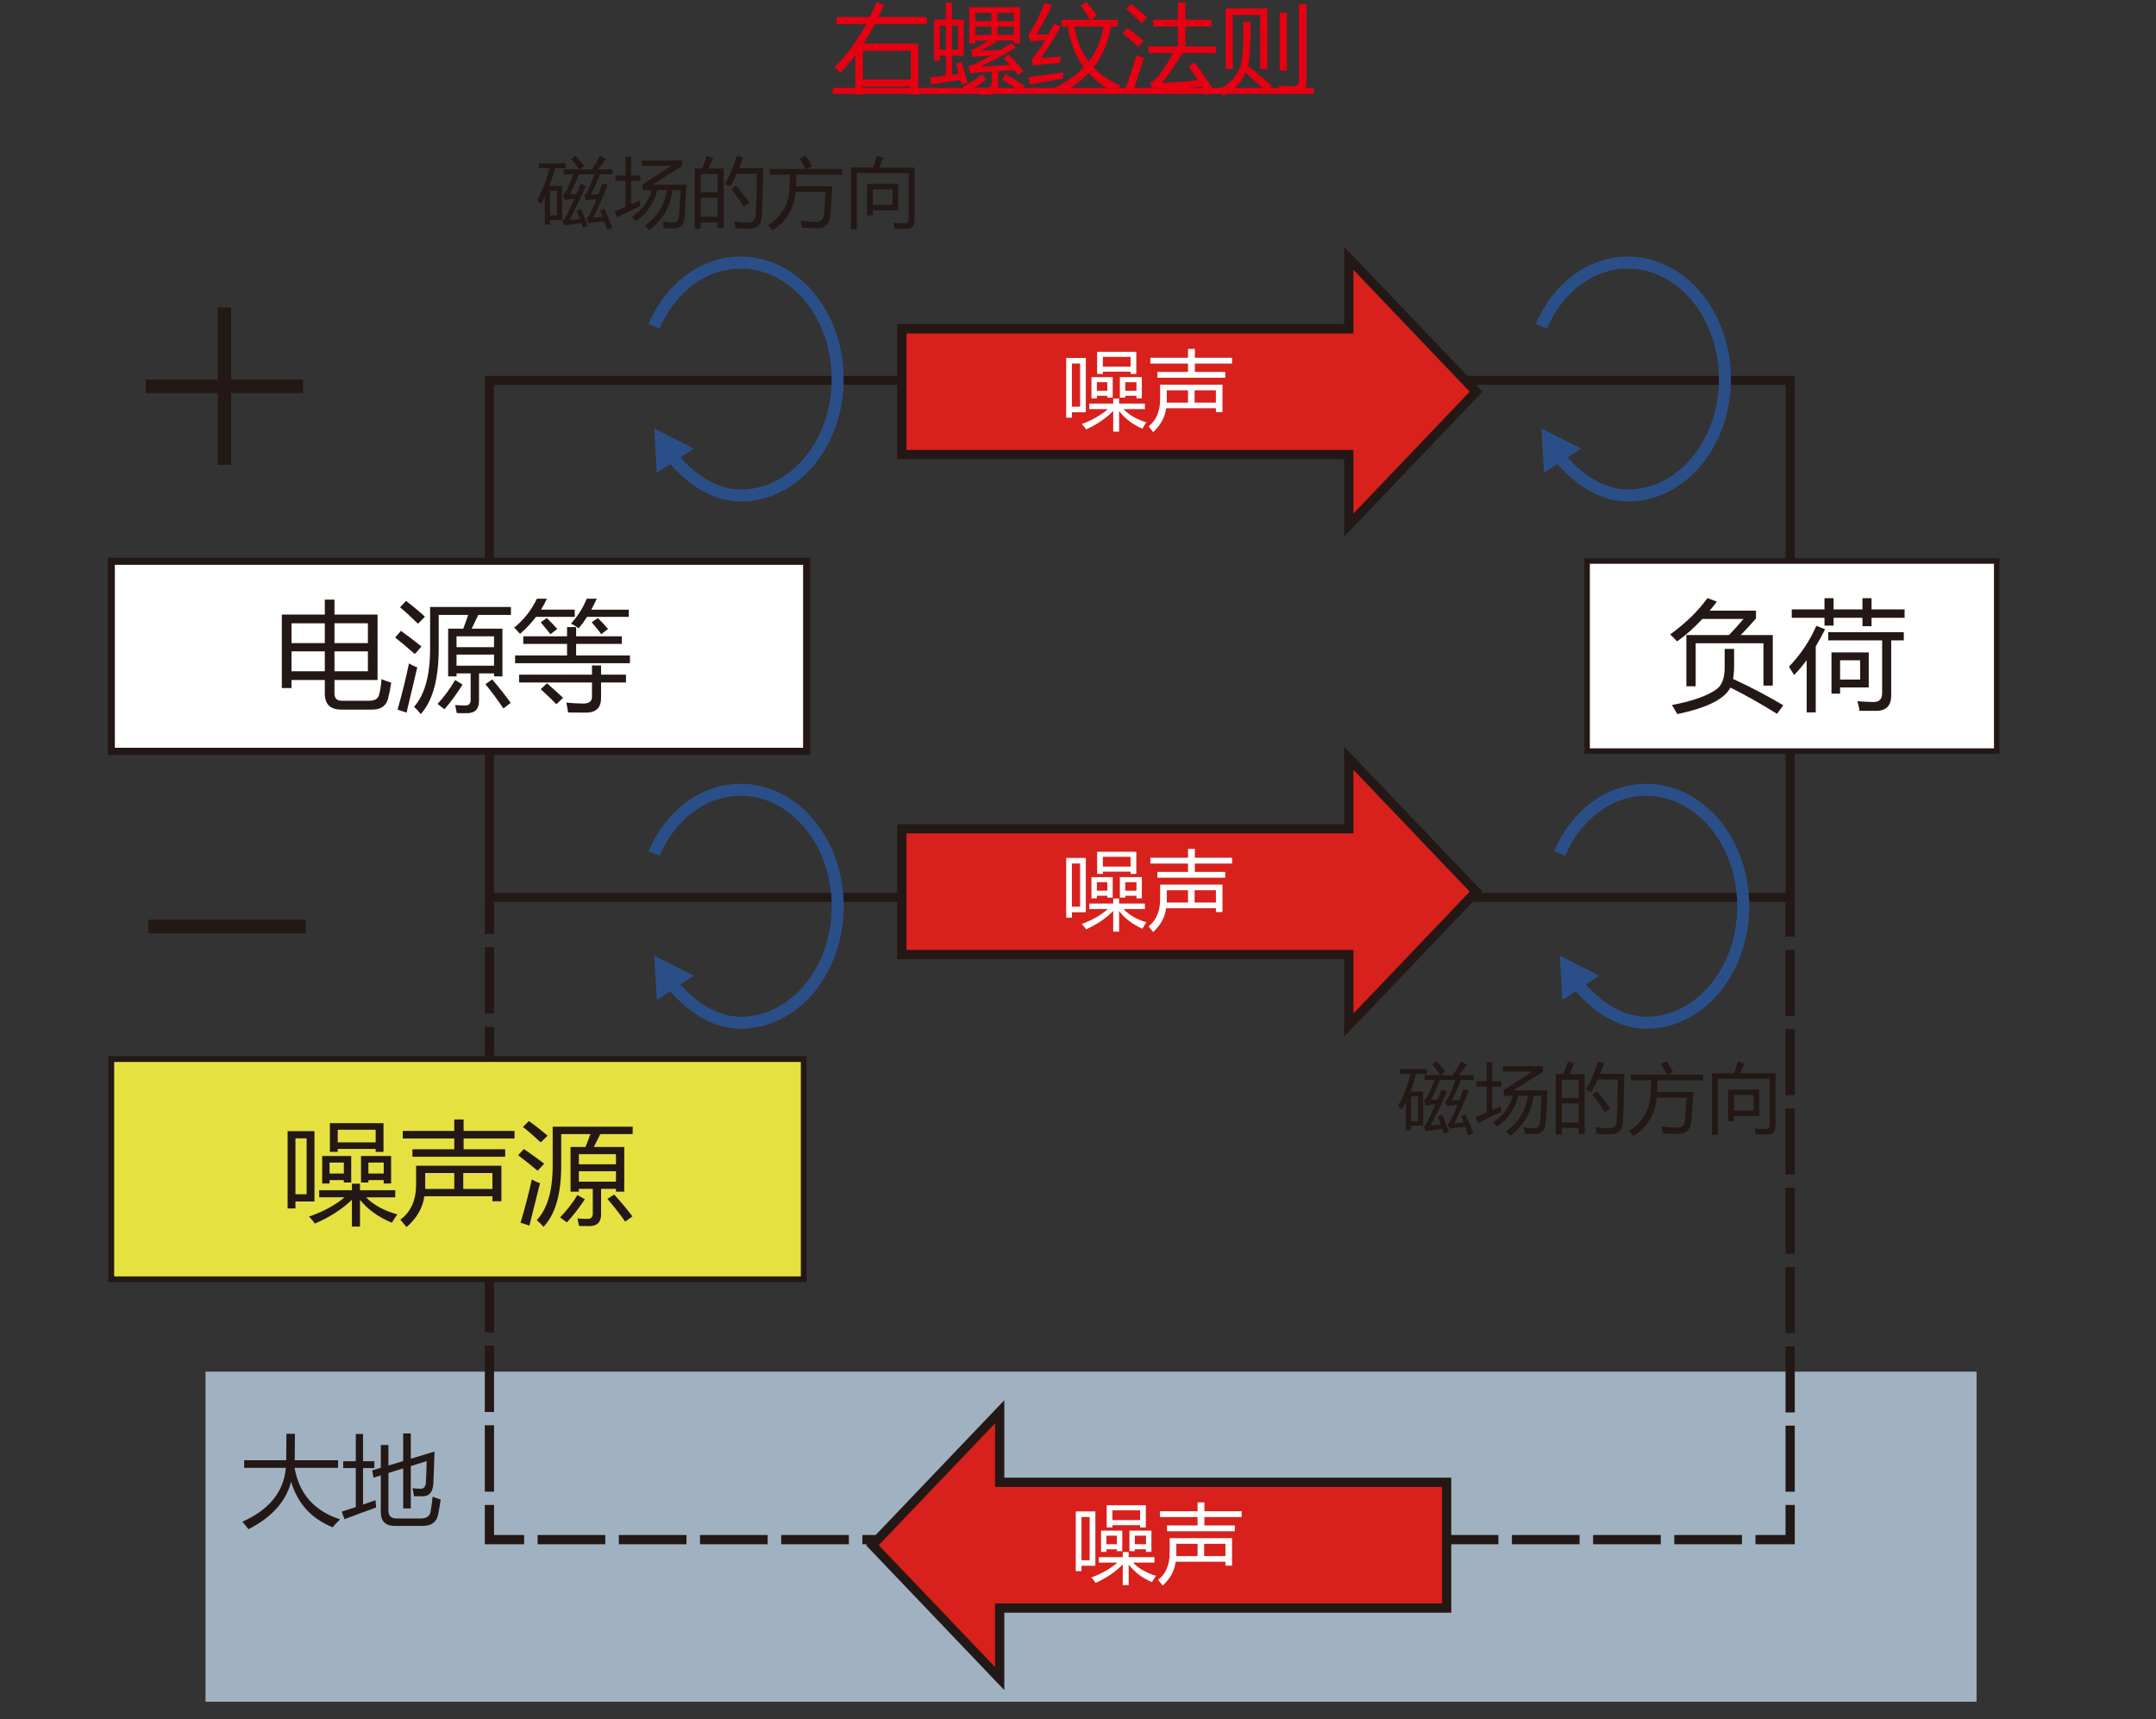 <?xml version="1.0" encoding="UTF-8"?>
<svg id="uuid-07a996ab-28ae-4291-a6b9-975522532796" data-name="レイヤー 2" xmlns="http://www.w3.org/2000/svg" viewBox="0 0 560.393 446.814">
  <rect x="0" y="0" width="560.393" height="446.814" fill="#333333" stroke="none"/>
  <rect x="53.414" y="356.472" width="460.34" height="85.787" style="fill: #b9cfe2; opacity: .81;"/>
  <rect x="127.211" y="98.855" width="338.095" height="134.354" style="fill: none; stroke: #231815; stroke-miterlimit: 10; stroke-width: 2.332px;"/>
  <g>
    <line x1="465.306" y1="234.393" x2="465.306" y2="243.411" style="fill: none; stroke: #231815; stroke-miterlimit: 10; stroke-width: 2.405px;"/>
    <line x1="465.306" y1="246.846" x2="465.306" y2="389.396" style="fill: none; stroke: #231815; stroke-dasharray: 0 0 17.175 3.435; stroke-miterlimit: 10; stroke-width: 2.405px;"/>
    <polyline points="465.306 391.113 465.306 400.131 456.288 400.131" style="fill: none; stroke: #231815; stroke-miterlimit: 10; stroke-width: 2.405px;"/>
    <line x1="452.771" y1="400.131" x2="137.988" y2="400.131" style="fill: none; stroke: #231815; stroke-dasharray: 0 0 17.586 3.517; stroke-miterlimit: 10; stroke-width: 2.405px;"/>
    <polyline points="136.229 400.131 127.211 400.131 127.211 391.113" style="fill: none; stroke: #231815; stroke-miterlimit: 10; stroke-width: 2.405px;"/>
    <line x1="127.211" y1="387.662" x2="127.211" y2="244.443" style="fill: none; stroke: #231815; stroke-dasharray: 0 0 17.255 3.451; stroke-miterlimit: 10; stroke-width: 2.405px;"/>
    <line x1="127.211" y1="242.717" x2="127.211" y2="233.699" style="fill: none; stroke: #231815; stroke-miterlimit: 10; stroke-width: 2.405px;"/>
  </g>
  <polygon points="383.673 101.794 350.579 67.118 350.579 85.451 234.407 85.451 234.407 118.137 350.579 118.137 350.579 136.47 383.673 101.794" style="fill: #d8211c; stroke: #231815; stroke-miterlimit: 10; stroke-width: 2.402px;"/>
  <g>
    <path d="M277.13,93.027h5.102v14.124h-3.613v1.401h-1.489v-15.525Zm3.613,12.678v-11.233h-2.124v11.233h2.124Zm2.387-.81h6.219v-1.314h1.533v1.314h6.701v1.423h-5.562c1.445,1.54,3.431,2.686,5.957,3.438-.409,.569-.752,1.124-1.029,1.665-2.533-1.095-4.555-2.628-6.066-4.599v5.365h-1.533v-5.375c-1.883,1.912-4.233,3.507-7.051,4.784-.307-.496-.679-.963-1.117-1.401,2.729-1,4.985-2.292,6.766-3.875h-4.817v-1.423Zm.569-6.876h5.518v5.321h-1.401v-.482h-2.715v.679h-1.401v-5.518Zm4.117,1.314h-2.715v2.211h2.715v-2.211Zm-2.649-7.905h10.182v5.759h-1.489v-.591h-7.204v.591h-1.489v-5.759Zm8.693,1.314h-7.204v2.54h7.204v-2.54Zm-2.781,5.277h5.715v5.518h-1.401v-.679h-2.913v.482h-1.401v-5.321Zm4.314,1.314h-2.913v2.211h2.913v-2.211Z" style="fill: #fff;"/>
    <path d="M301.546,99.968h16.204v7.139h-1.708v-1.007h-12.941c-.292,2.336-1.416,4.401-3.372,6.197-.38-.467-.773-.963-1.183-1.489,2-1.547,3-3.919,3-7.117v-3.723Zm-.701-3.306h7.949v-2.168h-9.788v-1.511h9.788v-2.299h1.773v2.299h9.679v1.511h-9.679v2.168h7.905v1.511h-17.628v-1.511Zm2.431,4.773v3.197h5.519v-3.197h-5.519Zm12.767,0h-5.54v3.197h5.54v-3.197Z" style="fill: #fff;"/>
  </g>
  <polygon points="383.673 231.726 350.579 197.05 350.579 215.383 234.407 215.383 234.407 248.069 350.579 248.069 350.579 266.402 383.673 231.726" style="fill: #d8211c; stroke: #231815; stroke-miterlimit: 10; stroke-width: 2.402px;"/>
  <g>
    <path d="M277.13,222.959h5.102v14.124h-3.613v1.401h-1.489v-15.525Zm3.613,12.678v-11.233h-2.124v11.233h2.124Zm2.387-.81h6.219v-1.314h1.533v1.314h6.701v1.423h-5.562c1.445,1.54,3.431,2.686,5.957,3.438-.409,.569-.752,1.124-1.029,1.665-2.533-1.095-4.555-2.628-6.066-4.599v5.365h-1.533v-5.375c-1.883,1.912-4.233,3.507-7.051,4.784-.307-.496-.679-.963-1.117-1.401,2.729-1,4.985-2.292,6.766-3.875h-4.817v-1.423Zm.569-6.876h5.518v5.321h-1.401v-.482h-2.715v.679h-1.401v-5.518Zm4.117,1.314h-2.715v2.211h2.715v-2.211Zm-2.649-7.905h10.182v5.759h-1.489v-.591h-7.204v.591h-1.489v-5.759Zm8.693,1.314h-7.204v2.54h7.204v-2.54Zm-2.781,5.277h5.715v5.518h-1.401v-.679h-2.913v.482h-1.401v-5.321Zm4.314,1.314h-2.913v2.211h2.913v-2.211Z" style="fill: #fff;"/>
    <path d="M301.546,229.9h16.204v7.139h-1.708v-1.007h-12.941c-.292,2.336-1.416,4.401-3.372,6.197-.38-.467-.773-.963-1.183-1.489,2-1.547,3-3.919,3-7.117v-3.723Zm-.701-3.306h7.949v-2.168h-9.788v-1.511h9.788v-2.299h1.773v2.299h9.679v1.511h-9.679v2.168h7.905v1.511h-17.628v-1.511Zm2.431,4.773v3.197h5.519v-3.197h-5.519Zm12.767,0h-5.54v3.197h5.54v-3.197Z" style="fill: #fff;"/>
  </g>
  <polygon points="226.748 401.571 259.842 366.895 259.842 385.227 376.014 385.227 376.014 417.914 259.842 417.914 259.842 436.247 226.748 401.571" style="fill: #d8211c; stroke: #231815; stroke-miterlimit: 10; stroke-width: 2.402px;"/>
  <g>
    <path d="M279.613,392.804h5.102v14.123h-3.613v1.401h-1.489v-15.524Zm3.613,12.678v-11.233h-2.124v11.233h2.124Zm2.387-.81h6.219v-1.314h1.533v1.314h6.7v1.423h-5.562c1.445,1.54,3.431,2.687,5.956,3.438-.409,.569-.752,1.124-1.029,1.665-2.533-1.096-4.555-2.628-6.065-4.599v5.364h-1.533v-5.375c-1.883,1.912-4.233,3.507-7.051,4.784-.307-.496-.679-.964-1.117-1.401,2.729-1,4.985-2.292,6.766-3.876h-4.817v-1.423Zm.569-6.876h5.518v5.321h-1.401v-.482h-2.715v.679h-1.401v-5.518Zm4.117,1.313h-2.715v2.212h2.715v-2.212Zm-2.649-7.904h10.182v5.759h-1.489v-.592h-7.204v.592h-1.489v-5.759Zm8.692,1.313h-7.204v2.54h7.204v-2.54Zm-2.78,5.277h5.715v5.518h-1.401v-.679h-2.912v.482h-1.401v-5.321Zm4.313,1.313h-2.912v2.212h2.912v-2.212Z" style="fill: #fff;"/>
    <path d="M304.028,399.744h16.204v7.139h-1.708v-1.007h-12.941c-.292,2.336-1.416,4.401-3.372,6.196-.38-.467-.773-.963-1.183-1.488,2-1.548,3-3.92,3-7.117v-3.723Zm-.701-3.306h7.949v-2.168h-9.788v-1.511h9.788v-2.3h1.773v2.3h9.679v1.511h-9.679v2.168h7.905v1.511h-17.628v-1.511Zm2.431,4.773v3.197h5.519v-3.197h-5.519Zm12.767,0h-5.54v3.197h5.54v-3.197Z" style="fill: #fff;"/>
  </g>
  <g>
    <path d="M170.02,84.783c4.171-9.817,12.675-16.541,22.488-16.541,13.932,0,25.227,13.553,25.227,30.272s-11.294,30.272-25.227,30.272c-6.863,0-13.367-4.428-18.067-10.378" style="fill: none; stroke: #2a4f88; stroke-miterlimit: 10; stroke-width: 3.123px;"/>
    <polygon points="180.342 116.563 170.059 111.367 170.699 122.87 180.342 116.563" style="fill: #2a4f88;"/>
  </g>
  <g>
    <path d="M170.02,221.801c4.171-9.817,12.675-16.541,22.488-16.541,13.932,0,25.227,13.553,25.227,30.272s-11.294,30.272-25.227,30.272c-6.863,0-13.367-4.428-18.067-10.378" style="fill: none; stroke: #2a4f88; stroke-miterlimit: 10; stroke-width: 3.123px;"/>
    <polygon points="180.342 253.581 170.059 248.385 170.699 259.888 180.342 253.581" style="fill: #2a4f88;"/>
  </g>
  <g>
    <path d="M405.394,221.801c4.171-9.817,12.675-16.541,22.488-16.541,13.932,0,25.227,13.553,25.227,30.272s-11.294,30.272-25.227,30.272c-6.863,0-13.367-4.428-18.067-10.378" style="fill: none; stroke: #2a4f88; stroke-miterlimit: 10; stroke-width: 3.123px;"/>
    <polygon points="415.716 253.581 405.433 248.385 406.074 259.888 415.716 253.581" style="fill: #2a4f88;"/>
  </g>
  <g>
    <path d="M400.632,84.783c4.171-9.817,12.675-16.541,22.488-16.541,13.932,0,25.227,13.553,25.227,30.272s-11.294,30.272-25.227,30.272c-6.863,0-13.367-4.428-18.067-10.378" style="fill: none; stroke: #2a4f88; stroke-miterlimit: 10; stroke-width: 3.123px;"/>
    <polygon points="410.954 116.563 400.672 111.367 401.312 122.87 410.954 116.563" style="fill: #2a4f88;"/>
  </g>
  <g>
    <rect x="412.528" y="145.802" width="106.463" height="49.395" style="fill: #fff; stroke: #231815; stroke-miterlimit: 10; stroke-width: 1.422px;"/>
    <g>
      <path d="M438.321,165.034h11.08c.989-.989,2.25-2.381,3.784-4.178h-10.717c-2.119,2.301-4.309,4.249-6.569,5.843-.444-.524-1.039-1.13-1.786-1.816,4.077-2.967,7.306-6.115,9.688-9.445l2.452,.908c-.626,.828-1.251,1.615-1.877,2.361h12.049v2.028c-1.312,1.494-2.634,2.927-3.966,4.299h8.325v13.139h-2.422v-10.989h-17.619v11.171h-2.422v-13.32Zm-3.754,18.194c5.228-.989,9.042-2.321,11.443-3.996,1.514-.989,2.271-2.896,2.271-5.722v-4.874h2.452v4.329c0,1.353-.091,2.513-.272,3.481,4.642,2.14,8.991,4.42,13.048,6.842l-1.604,2.24c-4.259-2.664-8.305-4.944-12.14-6.842-1.493,2.987-6.095,5.288-13.805,6.902-.424-.767-.888-1.554-1.393-2.361Z" style="fill: #231815;"/>
      <path d="M464.992,173.269c3.027-3.148,5.398-6.69,7.114-10.626l2.271,.908c-.797,1.584-1.604,3.063-2.422,4.435v17.15h-2.361v-13.578c-1.069,1.463-2.159,2.75-3.27,3.86-.384-.646-.827-1.362-1.332-2.149Zm.727-14.895h8.507v-2.906h2.361v2.906h7.508v-2.906h2.361v2.906h8.598v2.18h-8.598v2.18h-2.361v-2.18h-7.508v2.028h-2.361v-2.028h-8.507v-2.18Zm9.476,5.934h19.647v2.119h-3.27v14.289c0,2.684-1.312,4.026-3.936,4.026h-4.299c-.081-.605-.263-1.443-.545-2.513,1.595,.141,3.007,.212,4.238,.212,1.453,0,2.18-.777,2.18-2.331v-13.684h-14.017v-2.119Zm.848,5.237h9.688v9.112h-7.447v1.604h-2.24v-10.717Zm7.447,7.054v-4.995h-5.207v4.995h5.207Z" style="fill: #231815;"/>
    </g>
  </g>
  <g>
    <rect x="28.924" y="145.864" width="180.745" height="49.395" style="fill: #fff; stroke: #231815; stroke-miterlimit: 10; stroke-width: 1.852px;"/>
    <g>
      <path d="M73.252,159.713h11.171v-3.875h2.513v3.875h11.201v17.014h-11.201v3.542c0,1.231,.646,1.847,1.938,1.847h7.084c1.372,0,2.21-.454,2.513-1.362,.323-.989,.555-2.412,.696-4.269,.585,.263,1.423,.575,2.513,.938-.242,1.615-.515,2.997-.817,4.147-.505,1.897-1.877,2.846-4.117,2.846h-8.053c-2.846,0-4.269-1.393-4.269-4.178v-3.512h-8.658v2.089h-2.513v-19.103Zm2.513,7.417h8.658v-5.146h-8.658v5.146Zm0,7.326h8.658v-5.177h-8.658v5.177Zm19.859-12.473h-8.688v5.146h8.688v-5.146Zm0,12.473v-5.177h-8.688v5.177h8.688Z" style="fill: #231815;"/>
      <path d="M104.222,163.952c1.574,1.13,3.35,2.482,5.328,4.057-.707,.848-1.282,1.504-1.726,1.968-1.938-1.715-3.643-3.148-5.116-4.299l1.514-1.726Zm2.089,8.446c.727,.464,1.443,.808,2.149,1.029-.828,3.431-1.756,7.356-2.785,11.776l-2.331-.787c1.17-4.137,2.159-8.144,2.967-12.019Zm-.787-16.227c1.594,1.191,3.239,2.553,4.935,4.087-.707,.687-1.312,1.302-1.816,1.847-1.756-1.735-3.31-3.158-4.662-4.269l1.544-1.665Zm10.959,7.205h3.936c.434-1.14,.857-2.331,1.271-3.572h-7.659v8.719c0,7.932-1.554,13.613-4.662,17.044-.484-.626-1.07-1.251-1.756-1.877,2.785-3.108,4.178-8.153,4.178-15.137v-10.808h21.01v2.059h-8.492c-.555,1.211-1.125,2.402-1.71,3.572h7.992v12.412h-2.18v-.787h-3.905v7.114c0,2.159-1.05,3.239-3.148,3.239-.687,0-1.564-.01-2.634-.03-.101-.605-.242-1.302-.424-2.089,1.009,.081,1.887,.121,2.634,.121,.928,0,1.393-.484,1.393-1.453v-6.902h-3.663v.787h-2.18v-12.412Zm-2.755,19.557c1.715-1.836,3.239-3.905,4.571-6.206l1.938,1.181c-1.534,2.442-3.108,4.581-4.723,6.418l-1.786-1.393Zm14.683-17.559h-9.748v2.815h9.748v-2.815Zm-9.748,7.629h9.748v-2.876h-9.748v2.876Zm14.077,9.657l-1.907,1.453c-1.433-2.16-2.987-4.258-4.662-6.297l1.756-1.241c1.836,2.14,3.441,4.168,4.813,6.085Z" style="fill: #231815;"/>
      <path d="M139.551,155.596h2.604c-.464,.989-.979,1.938-1.544,2.846h8.779v1.877h-10.081c-1.191,1.595-2.573,3.068-4.147,4.42-.404-.484-.908-1.029-1.514-1.635,2.522-2.038,4.49-4.541,5.903-7.508Zm-5.661,14.743h13.502v-2.997h-11.383v-1.968h11.383v-2.392h2.361v2.392h11.867v1.968h-11.867v2.997h13.986v2.028h-29.85v-2.028Zm1.029,4.995h18.951v-2.392h2.361v2.392h6.479v2.028h-6.479v4.026c0,2.543-1.312,3.814-3.936,3.814-1.534,0-3.078-.01-4.632-.03-.101-.727-.252-1.584-.454-2.573,1.614,.161,3.098,.242,4.45,.242,1.473,0,2.21-.596,2.21-1.786v-3.693h-18.951v-2.028Zm8.144-10.505c-.767-1.009-1.604-2.038-2.513-3.088l1.574-1.12c.969,.929,1.877,1.877,2.725,2.846l-1.786,1.362Zm-2.513,14.289l1.604-1.544c1.372,1.171,2.775,2.432,4.208,3.784l-1.756,1.665c-1.09-1.15-2.442-2.452-4.057-3.905Zm11.958-23.522h2.604c-.454,.999-.929,1.948-1.423,2.846h9.748v1.877h-10.853c-.687,1.08-1.408,2.069-2.165,2.967-.848-.605-1.524-1.009-2.028-1.211,1.756-1.897,3.128-4.057,4.117-6.479Zm3.754,9.233c-.384-.605-1.201-1.635-2.452-3.088l1.574-1.12c1.09,1.05,1.978,1.998,2.664,2.846l-1.786,1.362Z" style="fill: #231815;"/>
    </g>
  </g>
  <g>
    <path d="M139.592,51.935c1.426-2.376,2.5-5.111,3.223-8.203h-2.754v-1.25h6.934v1.25h-2.754c-.41,1.634-.892,3.164-1.445,4.59h3.301v8.848h-3.164v1.191h-1.328v-7.295c-.332,.677-.684,1.325-1.055,1.943-.273-.338-.592-.697-.957-1.074Zm5.176,4.043v-6.426h-1.836v6.426h1.836Zm1.68-11.953h4.111c-.768-1.087-1.461-1.986-2.08-2.695l1.094-.859c.664,.716,1.426,1.608,2.285,2.676l-1.221,.879h3.193c.697-1.029,1.413-2.201,2.148-3.516l1.484,.801c-.638,.885-1.312,1.791-2.021,2.715h3.76v1.27h-3.252c-.729,1.83-1.514,3.607-2.354,5.332,.625-.026,1.279-.068,1.963-.127,.358-.924,.707-1.878,1.045-2.861l1.348,.41c-1.068,2.773-2.318,5.619-3.75,8.535,.645-.045,1.449-.124,2.412-.234-.208-.527-.426-1.074-.654-1.641l1.152-.449c.781,1.719,1.465,3.373,2.051,4.961l-1.367,.488c-.221-.723-.479-1.478-.771-2.266-1.992,.234-3.343,.417-4.053,.547l-.488-1.211c.377-.365,.703-.833,.977-1.406,.553-1.139,1.087-2.34,1.602-3.604-.99,.072-1.914,.16-2.773,.264l-.449-1.191c.404-.365,.742-.833,1.016-1.406,.619-1.367,1.166-2.748,1.641-4.141h-3.984c-.866,2.044-1.654,3.77-2.363,5.176,.456,0,1.025-.026,1.709-.078,.365-.873,.713-1.745,1.045-2.617l1.406,.469c-1.016,2.37-2.435,5.345-4.258,8.926,.645-.033,1.537-.124,2.676-.273-.26-.697-.534-1.406-.82-2.129l1.133-.43c.599,1.354,1.191,2.812,1.777,4.375l-1.309,.469c-.13-.397-.264-.797-.4-1.201-1.588,.208-3.05,.407-4.385,.596l-.488-1.172c.365-.338,.709-.814,1.035-1.426,.723-1.439,1.406-2.884,2.051-4.336-.885,.117-1.738,.215-2.559,.293l-.449-1.27c.404-.377,.749-.84,1.035-1.387,.566-1.126,1.139-2.455,1.719-3.984h-2.617v-1.27Z" style="fill: #231815;"/>
    <path d="M159.749,54.962c.944-.384,1.895-.785,2.852-1.201v-6.748h-2.617v-1.406h2.617v-4.883h1.445v4.883h2.383v1.406h-2.383v6.104c.729-.332,1.465-.674,2.207-1.025,.026,.547,.084,1.035,.176,1.465-1.901,.859-3.926,1.83-6.074,2.91l-.605-1.504Zm14.707-11.836h-7.617v-1.406h10.391v1.426l-7.695,4.863h8.867c-.156,3.607-.306,6.393-.449,8.359-.169,1.992-1.087,2.988-2.754,2.988-.573,0-1.452-.02-2.637-.059-.091-.651-.202-1.217-.332-1.699,.898,.143,1.81,.215,2.734,.215s1.432-.553,1.523-1.66c.13-1.627,.26-3.874,.391-6.738h-2.09c-.58,4.381-2.604,7.852-6.074,10.41-.365-.456-.729-.853-1.094-1.191,3.229-2.233,5.133-5.306,5.713-9.219h-2.5c-.749,3.262-2.601,5.951-5.557,8.066-.312-.377-.651-.755-1.016-1.133,2.695-1.842,4.401-4.154,5.117-6.934h-2.324v-1.484l7.402-4.805Z" style="fill: #231815;"/>
    <path d="M180.569,43.771h1.973c.482-1.185,.879-2.266,1.191-3.242l1.641,.469c-.41,.996-.807,1.92-1.191,2.773h3.906v15.547h-1.562v-1.523h-4.395v1.66h-1.562v-15.684Zm5.957,1.465h-4.395v4.746h4.395v-4.746Zm-4.395,11.094h4.395v-4.941h-4.395v4.941Zm6.25-8.555c1.224-1.94,2.259-4.355,3.105-7.246l1.641,.41c-.332,.983-.67,1.908-1.016,2.773h6.289c-.156,6.693-.287,10.905-.391,12.637-.091,2.044-1.166,3.066-3.223,3.066-1.185,0-2.389-.039-3.613-.117-.078-.651-.182-1.23-.312-1.738h.059c1.302,.182,2.494,.273,3.574,.273,1.185,0,1.823-.625,1.914-1.875,.143-1.94,.248-5.534,.312-10.781h-5.234c-.566,1.256-1.152,2.363-1.758,3.32-.352-.248-.801-.488-1.348-.723Zm1.719,1.328l1.191-.879c1.445,1.706,2.598,3.184,3.457,4.434l-1.445,1.016c-.924-1.51-1.992-3.034-3.203-4.57Z" style="fill: #231815;"/>
    <path d="M200.061,43.908h9.375c-.658-1.25-1.172-2.162-1.543-2.734l1.523-.723c.365,.56,.912,1.471,1.641,2.734l-1.426,.723h9.258v1.484h-11.846c-.045,1.185-.094,2.194-.146,3.027h9.434c-.156,2.826-.326,5.28-.508,7.363-.143,2.357-1.289,3.535-3.438,3.535-.99,0-2.311-.052-3.965-.156-.065-.495-.163-1.094-.293-1.797,1.654,.221,2.995,.332,4.023,.332,1.198,0,1.869-.709,2.012-2.129,.156-1.549,.293-3.444,.41-5.684h-7.783c-.365,4.297-2.354,7.63-5.967,10-.352-.417-.749-.859-1.191-1.328,3.438-2.266,5.28-5.299,5.527-9.102,.091-1.029,.166-2.383,.225-4.062h-5.322v-1.484Z" style="fill: #231815;"/>
    <path d="M222.698,59.572h-1.523v-16.035h5.762c.326-.963,.638-1.973,.938-3.027l1.68,.469c-.338,.912-.67,1.764-.996,2.559h9.141v13.73c0,1.471-.736,2.207-2.207,2.207-.82,0-1.81-.013-2.969-.039-.065-.456-.156-.963-.273-1.523,1.12,.091,2.07,.137,2.852,.137,.716,0,1.074-.377,1.074-1.133v-11.934h-13.477v14.59Zm2.676-11.777h8.086v6.855h-6.602v1.348h-1.484v-8.203Zm6.602,1.406h-5.117v4.043h5.117v-4.043Z" style="fill: #231815;"/>
  </g>
  <g>
    <path d="M363.401,287.31c1.426-2.377,2.5-5.111,3.223-8.203h-2.754v-1.25h6.934v1.25h-2.754c-.41,1.634-.892,3.164-1.445,4.59h3.301v8.848h-3.164v1.191h-1.328v-7.295c-.332,.677-.684,1.324-1.055,1.943-.273-.339-.592-.697-.957-1.074Zm5.176,4.043v-6.426h-1.836v6.426h1.836Zm1.68-11.953h4.111c-.768-1.088-1.461-1.986-2.08-2.695l1.094-.859c.664,.716,1.426,1.607,2.285,2.676l-1.221,.879h3.193c.697-1.029,1.413-2.201,2.148-3.516l1.484,.801c-.638,.885-1.312,1.79-2.021,2.715h3.76v1.27h-3.252c-.729,1.829-1.514,3.606-2.354,5.332,.625-.026,1.279-.068,1.963-.127,.358-.925,.707-1.879,1.045-2.861l1.348,.41c-1.067,2.773-2.317,5.618-3.75,8.535,.645-.046,1.449-.124,2.412-.234-.208-.527-.426-1.074-.654-1.641l1.152-.449c.781,1.719,1.465,3.372,2.051,4.961l-1.367,.488c-.221-.723-.479-1.479-.771-2.266-1.992,.234-3.343,.416-4.053,.547l-.488-1.211c.378-.365,.703-.834,.977-1.406,.554-1.14,1.088-2.341,1.602-3.604-.989,.071-1.914,.159-2.773,.264l-.449-1.191c.404-.365,.742-.834,1.016-1.406,.619-1.367,1.166-2.748,1.641-4.141h-3.984c-.865,2.044-1.653,3.77-2.363,5.176,.456,0,1.025-.026,1.709-.078,.365-.873,.713-1.745,1.045-2.617l1.406,.469c-1.016,2.369-2.435,5.345-4.258,8.926,.645-.033,1.537-.124,2.676-.273-.26-.697-.533-1.406-.82-2.129l1.133-.43c.6,1.354,1.191,2.812,1.777,4.375l-1.309,.469c-.13-.397-.264-.798-.4-1.201-1.588,.208-3.05,.406-4.385,.596l-.488-1.172c.365-.339,.71-.814,1.035-1.426,.723-1.439,1.406-2.885,2.051-4.336-.885,.117-1.738,.215-2.559,.293l-.449-1.27c.404-.378,.749-.84,1.035-1.387,.566-1.127,1.14-2.455,1.719-3.984h-2.617v-1.27Z" style="fill: #231815;"/>
    <path d="M383.558,290.337c.944-.385,1.895-.785,2.852-1.201v-6.748h-2.617v-1.406h2.617v-4.883h1.445v4.883h2.383v1.406h-2.383v6.104c.729-.332,1.465-.674,2.207-1.025,.026,.547,.085,1.035,.176,1.465-1.9,.859-3.926,1.829-6.074,2.91l-.605-1.504Zm14.707-11.836h-7.617v-1.406h10.391v1.426l-7.695,4.863h8.867c-.156,3.606-.306,6.393-.449,8.359-.169,1.992-1.087,2.988-2.754,2.988-.572,0-1.451-.02-2.637-.059-.091-.651-.201-1.218-.332-1.699,.898,.143,1.811,.215,2.734,.215s1.433-.554,1.523-1.66c.131-1.628,.261-3.874,.391-6.738h-2.09c-.579,4.381-2.604,7.852-6.074,10.41-.364-.456-.729-.854-1.094-1.191,3.229-2.233,5.134-5.307,5.713-9.219h-2.5c-.748,3.262-2.601,5.95-5.557,8.066-.312-.378-.65-.756-1.016-1.133,2.695-1.843,4.401-4.154,5.117-6.934h-2.324v-1.484l7.402-4.805Z" style="fill: #231815;"/>
    <path d="M404.378,279.146h1.973c.482-1.186,.879-2.266,1.191-3.242l1.641,.469c-.41,.996-.807,1.92-1.191,2.773h3.906v15.547h-1.562v-1.523h-4.395v1.66h-1.562v-15.684Zm5.957,1.465h-4.395v4.746h4.395v-4.746Zm-4.395,11.094h4.395v-4.941h-4.395v4.941Zm6.25-8.555c1.225-1.94,2.26-4.355,3.105-7.246l1.641,.41c-.332,.982-.67,1.907-1.016,2.773h6.289c-.156,6.692-.286,10.904-.391,12.637-.091,2.044-1.165,3.066-3.223,3.066-1.185,0-2.389-.039-3.613-.117-.078-.651-.182-1.23-.312-1.738h.059c1.303,.182,2.494,.273,3.574,.273,1.186,0,1.823-.625,1.914-1.875,.144-1.94,.248-5.534,.312-10.781h-5.234c-.566,1.256-1.152,2.363-1.758,3.32-.352-.248-.801-.488-1.348-.723Zm1.719,1.328l1.191-.879c1.445,1.705,2.598,3.184,3.457,4.434l-1.445,1.016c-.924-1.511-1.992-3.034-3.203-4.57Z" style="fill: #231815;"/>
    <path d="M423.87,279.282h9.375c-.657-1.25-1.172-2.162-1.543-2.734l1.523-.723c.365,.56,.912,1.471,1.641,2.734l-1.426,.723h9.258v1.484h-11.846c-.045,1.185-.094,2.193-.146,3.027h9.434c-.156,2.825-.325,5.279-.508,7.363-.143,2.356-1.289,3.535-3.438,3.535-.989,0-2.311-.053-3.965-.156-.064-.495-.162-1.094-.293-1.797,1.654,.221,2.995,.332,4.023,.332,1.198,0,1.869-.71,2.012-2.129,.156-1.55,.293-3.444,.41-5.684h-7.783c-.364,4.297-2.354,7.63-5.967,10-.352-.417-.748-.859-1.191-1.328,3.438-2.266,5.28-5.3,5.527-9.102,.092-1.029,.166-2.383,.225-4.062h-5.322v-1.484Z" style="fill: #231815;"/>
    <path d="M446.507,294.946h-1.523v-16.035h5.762c.326-.964,.639-1.973,.938-3.027l1.68,.469c-.338,.911-.67,1.764-.996,2.559h9.141v13.73c0,1.471-.735,2.207-2.207,2.207-.82,0-1.81-.014-2.969-.039-.064-.456-.156-.964-.273-1.523,1.12,.091,2.07,.137,2.852,.137,.717,0,1.074-.378,1.074-1.133v-11.934h-13.477v14.59Zm2.676-11.777h8.086v6.855h-6.602v1.348h-1.484v-8.203Zm6.602,1.406h-5.117v4.043h5.117v-4.043Z" style="fill: #231815;"/>
  </g>
  <path d="M78.777,98.624v3.528h-18.704v18.648h-3.472v-18.648h-18.704v-3.528h18.704v-18.704h3.472v18.704h18.704Z" style="fill: #231815;"/>
  <path d="M38.577,239.012h40.88v3.528H38.577v-3.528Z" style="fill: #231815;"/>
  <g>
    <rect x="28.924" y="275.238" width="179.979" height="57.23" style="fill: #e5e141; stroke: #231815; stroke-miterlimit: 10; stroke-width: 1.492px;"/>
    <g>
      <path d="M74.758,293.972h6.979v18.273h-4.943v1.812h-2.037v-20.086Zm4.942,16.403v-14.533h-2.906v14.533h2.906Zm3.265-1.048h8.508v-1.7h2.097v1.7h9.167v1.841h-7.609c1.977,1.993,4.693,3.476,8.148,4.448-.559,.736-1.028,1.454-1.408,2.152-3.465-1.416-6.231-3.399-8.298-5.949v6.941h-2.097v-6.955c-2.576,2.474-5.792,4.537-9.646,6.19-.419-.643-.929-1.247-1.528-1.813,3.734-1.294,6.82-2.965,9.256-5.015h-6.59v-1.841Zm.779-8.896h7.549v6.884h-1.917v-.623h-3.714v.878h-1.917v-7.139Zm5.631,1.699h-3.714v2.861h3.714v-2.861Zm-3.625-10.227h13.929v7.45h-2.037v-.765h-9.855v.765h-2.037v-7.45Zm11.893,1.699h-9.855v3.286h9.855v-3.286Zm-3.805,6.828h7.819v7.139h-1.917v-.878h-3.984v.623h-1.917v-6.884Zm5.901,1.699h-3.984v2.861h3.984v-2.861Z" style="fill: #231815;"/>
      <path d="M108.159,302.952h22.167v9.236h-2.336v-1.304h-17.704c-.399,3.022-1.937,5.694-4.613,8.018-.519-.604-1.058-1.247-1.617-1.927,2.736-2.002,4.104-5.071,4.104-9.207v-4.816Zm-.958-4.277h10.874v-2.805h-13.39v-1.955h13.39v-2.975h2.426v2.975h13.241v1.955h-13.241v2.805h10.814v1.955h-24.115v-1.955Zm3.325,6.176v4.136h7.549v-4.136h-7.549Zm17.464,0h-7.579v4.136h7.579v-4.136Z" style="fill: #231815;"/>
      <path d="M136.168,298.618c1.558,1.058,3.315,2.323,5.272,3.796-.699,.793-1.268,1.407-1.708,1.842-1.917-1.605-3.605-2.946-5.062-4.023l1.498-1.614Zm2.067,7.904c.719,.435,1.428,.755,2.127,.963-.819,3.211-1.737,6.884-2.756,11.021l-2.307-.737c1.158-3.871,2.137-7.62,2.936-11.246Zm-.779-15.186c1.578,1.115,3.206,2.39,4.883,3.825-.699,.642-1.298,1.218-1.797,1.728-1.737-1.624-3.275-2.955-4.613-3.994l1.527-1.559Zm10.844,6.743h3.894c.429-1.067,.849-2.182,1.258-3.343h-7.579v8.158c0,7.423-1.538,12.739-4.613,15.95-.479-.586-1.059-1.171-1.737-1.757,2.756-2.908,4.134-7.63,4.134-14.165v-10.113h20.789v1.927h-8.402c-.549,1.133-1.114,2.247-1.692,3.343h7.908v11.615h-2.157v-.737h-3.864v6.658c0,2.021-1.039,3.031-3.116,3.031-.679,0-1.548-.01-2.606-.028-.1-.566-.24-1.219-.419-1.955,.999,.075,1.867,.113,2.606,.113,.919,0,1.378-.453,1.378-1.359v-6.46h-3.625v.737h-2.157v-11.615Zm-2.726,18.301c1.697-1.719,3.206-3.654,4.523-5.808l1.917,1.104c-1.518,2.286-3.076,4.287-4.673,6.006l-1.768-1.303Zm14.529-16.432h-9.646v2.635h9.646v-2.635Zm-9.646,7.14h9.646v-2.691h-9.646v2.691Zm13.93,9.037l-1.887,1.359c-1.418-2.021-2.956-3.984-4.613-5.893l1.737-1.161c1.817,2.002,3.405,3.9,4.763,5.694Z" style="fill: #231815;"/>
    </g>
  </g>
  <g>
    <path d="M217.438,4.407h8.667c.602-1.237,1.164-2.515,1.685-3.833l1.978,.659c-.472,1.091-.96,2.148-1.465,3.174h12.573v1.855h-13.513c-.936,1.782-1.929,3.475-2.979,5.078h14.294v13.232h-1.953v-2.1h-12.451v2.1h-1.953V14.294c-1.229,1.644-2.523,3.182-3.882,4.614-.31-.358-.814-.846-1.514-1.465,3.247-3.271,5.994-6.999,8.24-11.182h-7.727v-1.855Zm19.287,8.789h-12.451v7.471h12.451v-7.471Z" style="fill: #e60012;"/>
    <path d="M248.517,16.541l1.416-.439c.651,2.132,1.172,3.931,1.562,5.396l-1.562,.488c-.082-.375-.179-.773-.293-1.196-2.393,.326-4.948,.7-7.666,1.123l-.195-1.807c1.367-.163,2.726-.325,4.077-.488v-5.151h-1.587v1.318h-1.489V5.09h3.076V.647h1.562V5.09h3.076V14.465h-3.076v4.956c.602-.081,1.204-.163,1.807-.244-.212-.797-.448-1.676-.708-2.637Zm-4.248-3.662h1.587V6.702h-1.587v6.177Zm4.736,0V6.702h-1.587v6.177h1.587Zm1.221,9.644c1.904-.993,3.572-2.051,5.005-3.174l1.074,1.343c-1.677,1.253-3.369,2.368-5.078,3.345-.212-.391-.545-.896-1.001-1.514Zm11.938-8.301c1.106,1.058,2.393,2.441,3.857,4.15l-1.343,1.099c-.342-.423-.684-.83-1.025-1.221-1.384,.082-2.767,.163-4.15,.244v3.076c0,2.034-.912,3.052-2.734,3.052-.765,0-1.538-.017-2.319-.049-.082-.635-.188-1.262-.317-1.88,.862,.098,1.57,.146,2.124,.146,1.025,0,1.538-.497,1.538-1.489v-2.734c-1.156,.065-2.312,.139-3.467,.22-.765,.049-1.465,.155-2.1,.317l-.586-1.953c.749-.228,1.473-.48,2.173-.757,1.27-.651,2.515-1.318,3.735-2.002-1.156,.065-2.246,.139-3.271,.22-.57,.049-1.018,.106-1.343,.171l-.586-1.855c.635-.146,1.188-.35,1.66-.61,.977-.586,1.937-1.196,2.881-1.831h-3.369v.757h-1.611V1.868h13.208V11.292h-1.611v-.757h-4.834l.391,.342c-1.237,.765-2.612,1.522-4.126,2.271,1.627-.049,3.336-.114,5.127-.195,.96-.586,1.896-1.18,2.808-1.782l1.196,1.172c-3.386,2.035-6.47,3.695-9.253,4.98,2.799-.163,5.347-.317,7.642-.464-.521-.618-1.034-1.188-1.538-1.709l1.245-.928Zm-8.643-8.74h4.175V3.333h-4.175v2.148Zm0,3.589h4.175v-2.173h-4.175v2.173Zm9.985-5.737h-4.199v2.148h4.199V3.333Zm-4.199,5.737h4.199v-2.173h-4.199v2.173Zm1.147,11.597l.928-1.416c1.611,.896,3.247,1.921,4.907,3.076l-1.025,1.587c-1.449-1.107-3.052-2.189-4.81-3.247Z" style="fill: #e60012;"/>
    <path d="M267.291,20.056c2.815-.374,5.875-.797,9.18-1.27-.082,.554-.139,1.107-.171,1.66-2.718,.456-5.575,.96-8.569,1.514l-.439-1.904Zm3.247-4.98c1.627-.098,3.353-.236,5.176-.415-.082,.554-.146,1.115-.195,1.685-2.425,.163-4.769,.383-7.031,.659l-.366-1.611c1.074-1.115,2.25-2.767,3.528-4.956-1.579,.106-2.861,.204-3.845,.293l-.464-1.587c1.546-2.425,2.938-5.232,4.175-8.423l1.929,.684c-1.107,2.23-2.441,4.761-4.004,7.593,.936-.008,1.953-.024,3.052-.049,.472-.879,.96-1.823,1.465-2.832l1.782,.781c-1.628,2.946-3.361,5.672-5.2,8.179Zm5.42-9.937h7.397c-.83-1.367-1.668-2.596-2.515-3.687l1.587-.977c.928,1.14,1.831,2.352,2.71,3.638l-1.624,1.025h7.043v1.758h-1.794c-.659,4.069-2.173,7.605-4.541,10.608,1.847,1.961,4.17,3.536,6.97,4.724-.488,.586-.952,1.212-1.392,1.88-2.727-1.375-5.013-3.08-6.86-5.115-2.019,2.141-4.533,3.975-7.544,5.505-.358-.537-.814-1.083-1.367-1.636,3.108-1.473,5.668-3.271,7.678-5.396-2.173-2.93-3.561-6.453-4.163-10.571h-1.587v-1.758Zm7.007,10.864c2.026-2.612,3.312-5.647,3.857-9.106h-7.544c.578,3.564,1.807,6.6,3.687,9.106Z" style="fill: #e60012;"/>
    <path d="M293.024,7.288c1.221,.863,2.652,1.97,4.297,3.32-.603,.684-1.074,1.213-1.416,1.587-1.839-1.644-3.207-2.808-4.102-3.491l1.221-1.416Zm2.393,7.007c.602,.261,1.245,.529,1.929,.806-1.156,3.467-2.165,6.6-3.027,9.399l-2.1-.708c1.074-2.864,2.14-6.03,3.198-9.497Zm-1.44-13.33c1.302,1.042,2.701,2.23,4.199,3.564-.554,.57-1.034,1.074-1.44,1.514-1.498-1.481-2.832-2.726-4.004-3.735l1.245-1.343Zm16.577,15.283c1.562,2.132,3.247,4.582,5.054,7.349-.651,.374-1.286,.749-1.904,1.123-.456-.757-.903-1.489-1.343-2.197-5.339,.439-9.521,.806-12.549,1.099l-.903-2.124c1.025-.456,2.026-1.408,3.003-2.856,1.074-1.53,2.071-3.141,2.99-4.834h-6.408v-1.758h7.666V6.873h-6.47v-1.758h6.47V.647h1.953V5.115h6.763v1.758h-6.763v5.176h7.91v1.758h-8.667c-1.814,2.987-3.589,5.566-5.322,7.739,3.101-.146,6.201-.366,9.302-.659-.838-1.31-1.636-2.515-2.393-3.613l1.611-1.025Z" style="fill: #e60012;"/>
    <path d="M329.034,23.889c-1.611-1.66-3.361-3.328-5.249-5.005-1.091,2.507-3.044,4.508-5.859,6.006-.342-.505-.749-1.042-1.221-1.611,3.239-1.628,5.192-3.857,5.859-6.689,.423-1.367,.627-5.005,.61-10.913h1.88c.017,5.957-.203,9.766-.659,11.426,1.937,1.514,3.996,3.264,6.177,5.249l-1.538,1.538Zm-10.474-21.729h10.864v15.747h-1.88V3.894h-7.104v14.014h-1.88V2.161Zm19.067-1.05h1.953V21.399c0,1.985-.977,2.986-2.93,3.003-.896,.016-2.165,.008-3.809-.024-.081-.57-.212-1.294-.391-2.173,1.66,.146,2.849,.22,3.564,.22,1.074,.016,1.611-.513,1.611-1.587V1.111Zm-3.125,17.212h-1.904V3.284h1.904v15.039Z" style="fill: #e60012;"/>
    <path d="M216.461,24.396v-1.575h125v1.575h-125Z" style="fill: #e60012;"/>
  </g>
  <g>
    <path d="M63.004,395.468c6.982-3.106,10.749-7.77,11.299-13.99h-10.842v-1.98h10.931c.042-2.276,.063-4.57,.063-6.881h2.209c0,2.276-.021,4.57-.063,6.881h11.261v1.98h-11.299c1.202,6.763,5.146,11.223,11.832,13.381-.863,.829-1.506,1.515-1.93,2.057-5.51-2.218-9.111-6.166-10.804-11.845-1.32,5.138-5.015,9.255-11.083,12.353-.338-.457-.863-1.108-1.574-1.955Z" style="fill: #231815;"/>
    <path d="M88.826,392.853c1.21-.39,2.429-.787,3.656-1.193v-10.131h-3.275v-1.777h3.275v-7.084h1.879v7.084h2.945v1.777h-2.945v9.496c1.075-.372,2.158-.753,3.25-1.143,.034,.711,.093,1.337,.178,1.879-2.776,.999-5.527,2.015-8.252,3.047l-.711-1.955Zm15.971-20.312h1.98v6.563l6.17-1.866c-.102,3.335-.203,6.06-.305,8.176-.102,2.285-1.016,3.437-2.742,3.453-.779,.017-1.541,.017-2.285,0-.102-.626-.229-1.329-.381-2.107,.812,.102,1.515,.152,2.107,.152,.88,.017,1.337-.626,1.371-1.93,.102-1.54,.161-3.292,.178-5.256l-4.113,1.282v11.007h-1.98v-10.397l-3.834,1.193v9.839c0,1.32,.719,1.98,2.158,1.98h6.221c1.557,0,2.42-.626,2.59-1.879,.203-1.083,.373-2.345,.508-3.783,.677,.271,1.379,.517,2.107,.736-.237,1.625-.465,2.945-.686,3.961-.406,1.93-1.735,2.895-3.986,2.895h-7.236c-2.438,0-3.656-1.193-3.656-3.58v-9.547l-1.904,.584-.33-1.879,2.234-.673v-5.929h1.98v5.332l3.834-1.155v-7.173Z" style="fill: #231815;"/>
  </g>
</svg>
